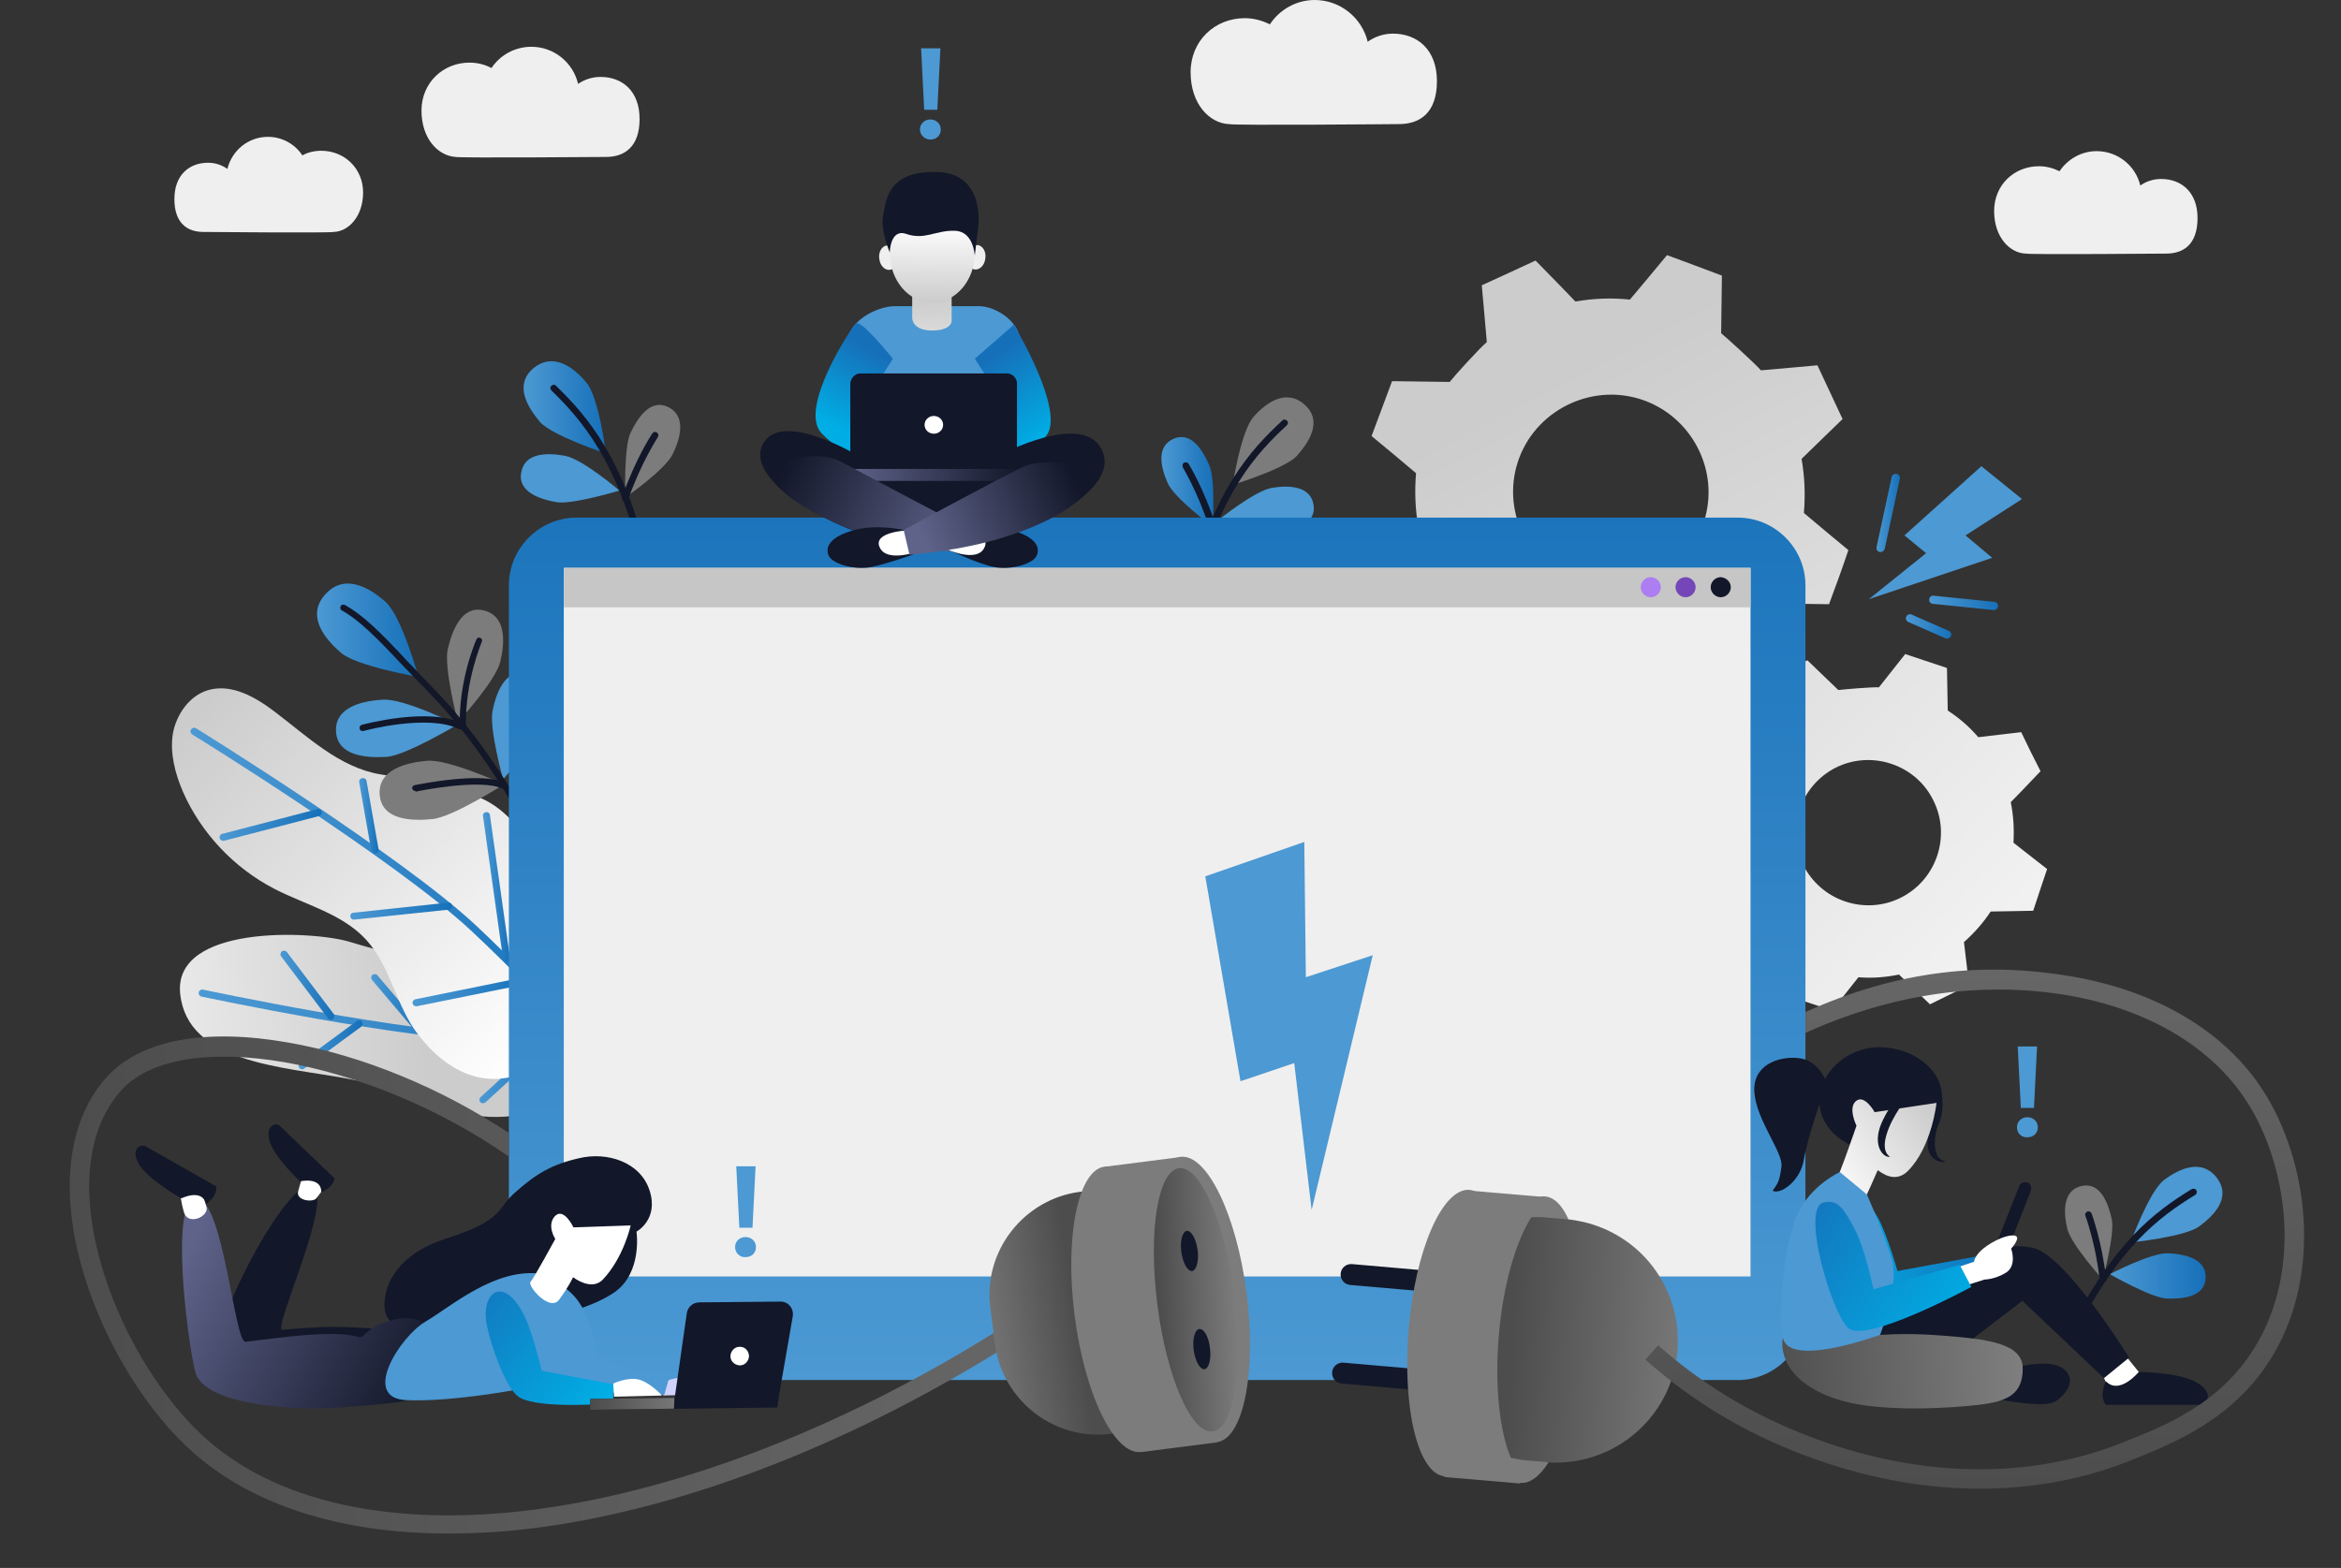 <?xml version="1.0" encoding="utf-8"?>
<!-- Generator: Adobe Illustrator 25.0.1, SVG Export Plug-In . SVG Version: 6.00 Build 0)  -->
<svg version="1.1" id="Layer_1" xmlns="http://www.w3.org/2000/svg" xmlns:xlink="http://www.w3.org/1999/xlink" x="0px" y="0px"
	 viewBox="0 0 605.4 405.6" style="enable-background:new 0 0 605.4 405.6;" xml:space="preserve">
<rect x="0" y="0" width="605.4" height="405.6" fill="#333333" stroke="none"/>
<style type="text/css">
	.st0{fill:url(#SVGID_1_);}
	.st1{fill:url(#SVGID_2_);}
	.st2{fill:url(#SVGID_3_);}
	.st3{fill:url(#SVGID_4_);}
	.st4{fill:url(#SVGID_5_);}
	.st5{fill:url(#SVGID_6_);}
	.st6{fill:url(#SVGID_7_);}
	.st7{fill:url(#SVGID_8_);}
	.st8{fill:url(#SVGID_9_);}
	.st9{fill:url(#SVGID_10_);}
	.st10{fill:url(#SVGID_11_);}
	.st11{fill:url(#SVGID_12_);}
	.st12{fill:url(#SVGID_13_);}
	.st13{fill:url(#SVGID_14_);}
	.st14{fill:url(#SVGID_15_);}
	.st15{fill:#4C99D3;}
	.st16{fill:#7C7C7C;}
	.st17{fill:#121729;}
	.st18{fill:url(#SVGID_16_);}
	.st19{fill:url(#SVGID_17_);}
	.st20{fill:url(#SVGID_18_);}
	.st21{fill:url(#SVGID_19_);}
	.st22{fill:url(#SVGID_20_);}
	.st23{fill:url(#SVGID_21_);}
	.st24{fill:url(#SVGID_22_);}
	.st25{fill:url(#SVGID_23_);}
	.st26{fill:url(#SVGID_24_);}
	.st27{fill:#EFEFEF;}
	.st28{fill:#AC7EF2;}
	.st29{fill:#C6C6C6;}
	.st30{fill:#7446B8;}
	.st31{fill:url(#SVGID_25_);}
	.st32{fill:url(#SVGID_26_);}
	.st33{fill:#FFFFFF;}
	.st34{fill:url(#SVGID_27_);}
	.st35{fill:url(#SVGID_28_);}
	.st36{fill:#D0D1FC;}
	.st37{fill:url(#SVGID_29_);}
	.st38{fill:url(#SVGID_30_);}
	.st39{fill:url(#SVGID_31_);}
	.st40{fill:url(#SVGID_32_);}
	.st41{fill:url(#SVGID_33_);}
	.st42{fill:url(#SVGID_34_);}
	.st43{fill:url(#SVGID_35_);}
	.st44{fill:url(#SVGID_36_);}
	.st45{fill:url(#SVGID_37_);}
	.st46{fill:url(#SVGID_38_);}
	.st47{fill:url(#SVGID_39_);}
	.st48{fill:url(#SVGID_40_);}
	.st49{fill:url(#SVGID_41_);}
	.st50{fill:url(#SVGID_42_);}
	.st51{fill:url(#SVGID_43_);}
</style>
<g id="Layer_10">
</g>
<g id="Layer_4">
</g>
<g id="Layer_5">
</g>
<g id="Layer_9">
</g>
<g id="Layer_8">
	<g>
		<g>
			
				<linearGradient id="SVGID_1_" gradientUnits="userSpaceOnUse" x1="95.766" y1="81.336" x2="-17.813" y2="82.495" gradientTransform="matrix(0.997 -7.330000e-02 -7.330000e-02 -0.997 20.384 352.929)">
				<stop  offset="0" style="stop-color:#CCCCCC"/>
				<stop  offset="1" style="stop-color:#FFFFFF"/>
			</linearGradient>
			<path class="st0" d="M124.9,288.8c-10.5-0.9-18.5-6.8-35.2-9.8c-16.7-3.1-41.2-4-43.1-21.9c-1.9-17.9,33.8-16.4,43.7-13.5
				c7.7,2.3,16.4,4.9,24.4,4.3c8.3-0.5,14.1-4.5,22.3-5.7c10.7-1.7,22.3,1.2,25.2,16c2.9,14.8-9.3,22.9-12.7,24.9
				C144.5,286,135.3,289.7,124.9,288.8z"/>
			<g>
				
					<linearGradient id="SVGID_2_" gradientUnits="userSpaceOnUse" x1="51.381" y1="143.199" x2="177.415" y2="143.199" gradientTransform="matrix(1 0 0 -1 0 405.89)">
					<stop  offset="0" style="stop-color:#4C99D3"/>
					<stop  offset="1" style="stop-color:#1670B9"/>
				</linearGradient>
				<path class="st1" d="M132.4,269.4c-1,0-2,0-3,0c-23.6-0.2-76.8-11.5-77.3-11.6s-0.8-0.6-0.7-1.1s0.6-0.8,1.1-0.7
					c0.5,0.1,53.6,11.4,77,11.6c23.5,0.2,46.6-2.3,46.9-2.3c0.5-0.1,1,0.3,1,0.8c0.1,0.5-0.3,1-0.8,1
					C176.3,267,154.9,269.4,132.4,269.4z"/>
			</g>
			<g>
				
					<linearGradient id="SVGID_3_" gradientUnits="userSpaceOnUse" x1="72.475" y1="151.027" x2="86.389" y2="151.027" gradientTransform="matrix(1 0 0 -1 0 405.89)">
					<stop  offset="0" style="stop-color:#4C99D3"/>
					<stop  offset="1" style="stop-color:#1670B9"/>
				</linearGradient>
				<path class="st2" d="M85.5,263.8c-0.3,0-0.6-0.1-0.7-0.4l-12.1-16c-0.3-0.4-0.2-1,0.2-1.3c0.4-0.3,1-0.2,1.3,0.2l12.1,16
					c0.3,0.4,0.2,1-0.2,1.3C85.9,263.8,85.7,263.8,85.5,263.8z"/>
			</g>
			<g>
				
					<linearGradient id="SVGID_4_" gradientUnits="userSpaceOnUse" x1="95.986" y1="146.047" x2="109.614" y2="146.047" gradientTransform="matrix(1 0 0 -1 0 405.89)">
					<stop  offset="0" style="stop-color:#4C99D3"/>
					<stop  offset="1" style="stop-color:#1670B9"/>
				</linearGradient>
				<path class="st3" d="M108.7,267.7c-0.3,0-0.5-0.1-0.7-0.3l-11.8-13.9c-0.3-0.4-0.3-1,0.1-1.3s1-0.3,1.3,0.1l11.8,13.9
					c0.3,0.4,0.3,1-0.1,1.3C109.1,267.7,108.9,267.7,108.7,267.7z"/>
			</g>
			<g>
				
					<linearGradient id="SVGID_5_" gradientUnits="userSpaceOnUse" x1="123.943" y1="129.697" x2="143.871" y2="129.697" gradientTransform="matrix(1 0 0 -1 0 405.89)">
					<stop  offset="0" style="stop-color:#4C99D3"/>
					<stop  offset="1" style="stop-color:#1670B9"/>
				</linearGradient>
				<path class="st4" d="M124.9,285.4c-0.3,0-0.5-0.1-0.7-0.3c-0.3-0.4-0.3-1,0.1-1.3l18.1-16.6c0.4-0.3,1-0.3,1.3,0.1
					s0.3,1-0.1,1.3l-18.1,16.6C125.3,285.3,125.1,285.4,124.9,285.4z"/>
			</g>
			<g>
				
					<linearGradient id="SVGID_6_" gradientUnits="userSpaceOnUse" x1="77.178" y1="135.627" x2="93.778" y2="135.627" gradientTransform="matrix(1 0 0 -1 0 405.89)">
					<stop  offset="0" style="stop-color:#4C99D3"/>
					<stop  offset="1" style="stop-color:#1670B9"/>
				</linearGradient>
				<path class="st5" d="M78.1,276.6c-0.3,0-0.6-0.1-0.7-0.4c-0.3-0.4-0.2-1,0.2-1.3l14.7-10.8c0.4-0.3,1-0.2,1.3,0.2
					c0.3,0.4,0.2,1-0.2,1.3l-14.7,10.8C78.5,276.6,78.3,276.6,78.1,276.6z"/>
			</g>
			<g>
				
					<linearGradient id="SVGID_7_" gradientUnits="userSpaceOnUse" x1="127.47" y1="148.577" x2="144.019" y2="148.577" gradientTransform="matrix(1 0 0 -1 0 405.89)">
					<stop  offset="0" style="stop-color:#4C99D3"/>
					<stop  offset="1" style="stop-color:#1670B9"/>
				</linearGradient>
				<path class="st6" d="M143.1,268.8c-0.3,0-0.6-0.1-0.8-0.4l-14.7-21.1c-0.3-0.4-0.2-1,0.2-1.3s1-0.2,1.3,0.2l14.7,21.1
					c0.3,0.4,0.2,1-0.2,1.3C143.5,268.7,143.3,268.8,143.1,268.8z"/>
			</g>
		</g>
		<g>
			
				<linearGradient id="SVGID_8_" gradientUnits="userSpaceOnUse" x1="62.45" y1="309.8" x2="161.655" y2="233.078" gradientTransform="matrix(0.994 0.106 0.106 -0.994 -39.156 479.959)">
				<stop  offset="0" style="stop-color:#CCCCCC"/>
				<stop  offset="1" style="stop-color:#FFFFFF"/>
			</linearGradient>
			<path class="st7" d="M138.8,222.9c-2.9-7.6-8.5-14.5-16.1-17.1c-10-3.4-14-3.7-24.4-5.5c-10.6-1.8-18.8-9.8-27.4-16.3
				c-4.9-3.7-11-7.2-17-5.5c-4.9,1.4-8.3,6.3-9.2,11.3c-0.8,5.1,0.6,10.3,2.6,15c4.7,10.7,13.2,19.7,23.6,25.1
				c8.1,4.2,17.5,6.4,23.7,13.1c6.4,6.9,7.8,17.2,13.5,24.6c7.5,9.8,19.3,16.5,33.2,6.7c13.9-9.9,10.3-26.1,9.1-30.4
				C148.8,237.6,141.2,229.1,138.8,222.9z"/>
			<g>
				
					<linearGradient id="SVGID_9_" gradientUnits="userSpaceOnUse" x1="49.388" y1="171.812" x2="160.347" y2="171.812" gradientTransform="matrix(1 0 0 -1 0 405.89)">
					<stop  offset="0" style="stop-color:#4C99D3"/>
					<stop  offset="1" style="stop-color:#1670B9"/>
				</linearGradient>
				<path class="st8" d="M159.4,279.9c-0.3,0-0.5-0.1-0.7-0.3c-0.2-0.2-17.2-20.5-36.7-38.7c-19.4-18.2-71.7-50.6-72.3-50.9
					c-0.4-0.3-0.6-0.8-0.3-1.3c0.3-0.4,0.8-0.6,1.3-0.3s53,32.8,72.5,51.1s36.6,38.6,36.8,38.8c0.3,0.4,0.3,1-0.1,1.3
					C159.9,279.8,159.7,279.9,159.4,279.9z"/>
			</g>
			<g>
				
					<linearGradient id="SVGID_10_" gradientUnits="userSpaceOnUse" x1="56.781" y1="192.499" x2="83.219" y2="192.499" gradientTransform="matrix(1 0 0 -1 0 405.89)">
					<stop  offset="0" style="stop-color:#4C99D3"/>
					<stop  offset="1" style="stop-color:#1670B9"/>
				</linearGradient>
				<path class="st9" d="M57.7,217.5c-0.4,0-0.8-0.3-0.9-0.7c-0.1-0.5,0.2-1,0.7-1.1l24.6-6.4c0.5-0.1,1,0.2,1.1,0.7s-0.2,1-0.7,1.1
					l-24.6,6.4C57.8,217.5,57.8,217.5,57.7,217.5z"/>
			</g>
			<g>
				
					<linearGradient id="SVGID_11_" gradientUnits="userSpaceOnUse" x1="90.585" y1="170.198" x2="116.989" y2="170.198" gradientTransform="matrix(1 0 0 -1 0 405.89)">
					<stop  offset="0" style="stop-color:#4C99D3"/>
					<stop  offset="1" style="stop-color:#1670B9"/>
				</linearGradient>
				<path class="st10" d="M91.5,237.9c-0.5,0-0.9-0.4-0.9-0.8c-0.1-0.5,0.3-1,0.8-1l24.5-2.6c0.5-0.1,1,0.3,1,0.8
					c0.1,0.5-0.3,1-0.8,1L91.5,237.9C91.6,237.9,91.6,237.9,91.5,237.9z"/>
			</g>
			<g>
				
					<linearGradient id="SVGID_12_" gradientUnits="userSpaceOnUse" x1="124.913" y1="176.398" x2="131.929" y2="176.398" gradientTransform="matrix(1 0 0 -1 0 405.89)">
					<stop  offset="0" style="stop-color:#4C99D3"/>
					<stop  offset="1" style="stop-color:#1670B9"/>
				</linearGradient>
				<path class="st11" d="M131,248.9c-0.5,0-0.9-0.3-0.9-0.8l-5.2-37c-0.1-0.5,0.3-1,0.8-1c0.5-0.1,1,0.3,1,0.8l5.2,37
					c0.1,0.5-0.3,1-0.8,1H131z"/>
			</g>
			<g>
				
					<linearGradient id="SVGID_13_" gradientUnits="userSpaceOnUse" x1="92.846" y1="194.849" x2="97.795" y2="194.849" gradientTransform="matrix(1 0 0 -1 0 405.89)">
					<stop  offset="0" style="stop-color:#4C99D3"/>
					<stop  offset="1" style="stop-color:#1670B9"/>
				</linearGradient>
				<path class="st12" d="M96.9,220.8c-0.4,0-0.8-0.3-0.9-0.8l-3.1-17.6c-0.1-0.5,0.2-1,0.8-1.1c0.5-0.1,1,0.2,1.1,0.8l3.1,17.6
					c0.1,0.5-0.2,1-0.8,1.1C97,220.8,96.9,220.8,96.9,220.8z"/>
			</g>
			<g>
				
					<linearGradient id="SVGID_14_" gradientUnits="userSpaceOnUse" x1="106.681" y1="149.399" x2="137.171" y2="149.399" gradientTransform="matrix(1 0 0 -1 0 405.89)">
					<stop  offset="0" style="stop-color:#4C99D3"/>
					<stop  offset="1" style="stop-color:#1670B9"/>
				</linearGradient>
				<path class="st13" d="M107.6,260.3c-0.4,0-0.8-0.3-0.9-0.7c-0.1-0.5,0.2-1,0.7-1.1l28.6-5.8c0.5-0.1,1,0.2,1.1,0.7
					s-0.2,1-0.7,1.1l-28.6,5.8C107.7,260.3,107.7,260.3,107.6,260.3z"/>
			</g>
		</g>
		<g>
			
				<linearGradient id="SVGID_15_" gradientUnits="userSpaceOnUse" x1="135.469" y1="300.518" x2="156.702" y2="300.518" gradientTransform="matrix(1 0 0 -1 0 405.89)">
				<stop  offset="0" style="stop-color:#4C99D3"/>
				<stop  offset="1" style="stop-color:#1670B9"/>
			</linearGradient>
			<path class="st14" d="M156.7,117.3c0,0-1.8-14.6-5.1-18.4c-3.3-3.9-8.5-7.9-13.7-3.6c-5.1,4.4-1.3,10.2,1.7,13.8
				C142.7,112.7,156.7,117.3,156.7,117.3z"/>
			<path class="st15" d="M160.2,126.9c0,0-9.6-8.2-14.1-9s-10.4-0.9-11.3,4.3c-1,5.1,5,7,9.1,7.7S160.2,126.9,160.2,126.9z"/>
			<path class="st16" d="M161.7,128.7c0,0,10.4-7.2,12.3-11.3c2-4.1,3.5-9.8-1.2-12.1c-4.7-2.3-8,3-9.8,6.8
				C161.3,115.9,161.7,128.7,161.7,128.7z"/>
			<g>
				<path class="st17" d="M166.6,145.9c-0.3,0-0.6-0.3-0.7-0.7c-6.1-25.7-15.2-36.3-23.3-44.2c-0.3-0.3-0.4-0.9,0-1.2
					c0.3-0.3,0.9-0.4,1.2,0c8.3,8.1,17.6,18.9,23.8,45.1c0.1,0.5-0.2,0.9-0.7,1.1C166.8,145.9,166.7,145.9,166.6,145.9z"/>
			</g>
			<g>
				<path class="st17" d="M161.6,129.6c-0.1,0-0.1,0-0.2,0c-0.5-0.2-0.7-0.7-0.5-1.1c3.5-9.9,7.6-16.1,7.8-16.4
					c0.3-0.4,0.8-0.5,1.2-0.2s0.5,0.8,0.2,1.2c0,0.1-4.2,6.3-7.6,16C162.4,129.4,162,129.6,161.6,129.6z"/>
			</g>
		</g>
		<g>
			<path class="st16" d="M318.8,125.4c0,0,2.1-13.9,5.4-17.6c3.2-3.6,8.4-7.4,13.2-3.1c4.8,4.3,1,9.8-2,13.2
				C332.3,121.3,318.8,125.4,318.8,125.4z"/>
			<path class="st15" d="M315.1,134.5c0,0,9.5-7.6,13.8-8.3c4.3-0.7,10-0.6,10.8,4.4c0.8,5-5,6.5-9,7.2
				C326.7,138.4,315.1,134.5,315.1,134.5z"/>
			
				<linearGradient id="SVGID_16_" gradientUnits="userSpaceOnUse" x1="300.417" y1="281.265" x2="313.814" y2="281.265" gradientTransform="matrix(1 0 0 -1 0 405.89)">
				<stop  offset="0" style="stop-color:#4C99D3"/>
				<stop  offset="1" style="stop-color:#1670B9"/>
			</linearGradient>
			<path class="st18" d="M313.6,136.2c0,0-9.8-7.2-11.6-11.2c-1.8-4-3.1-9.5,1.5-11.5s7.6,3.1,9.2,6.8
				C314.4,123.9,313.6,136.2,313.6,136.2z"/>
			<g>
				<path class="st17" d="M308.5,152.5c0.3,0,0.6-0.3,0.7-0.6c6.5-24.5,15.6-34.5,23.6-41.9c0.3-0.3,0.4-0.9,0-1.2
					c-0.3-0.3-0.9-0.4-1.2,0c-8.2,7.6-17.4,17.7-24.1,42.7c-0.1,0.5,0.1,0.9,0.6,1C308.3,152.5,308.4,152.6,308.5,152.5z"/>
			</g>
			<g>
				<path class="st17" d="M313.7,137c0.1,0,0.1,0,0.2,0c0.4-0.1,0.7-0.6,0.5-1.1c-3.1-9.6-6.9-15.7-7-15.9c-0.2-0.4-0.8-0.5-1.2-0.3
					c-0.4,0.2-0.5,0.8-0.3,1.2c0,0.1,3.8,6.2,6.8,15.5C312.9,136.8,313.3,137.1,313.7,137z"/>
			</g>
		</g>
		<g>
			<path class="st15" d="M551,321.4c0,0,4.8-13.3,8.7-16.2c3.9-2.9,9.7-5.6,13.6-0.5c3.9,5.2-0.9,9.8-4.5,12.5
				C565.1,320,551,321.4,551,321.4z"/>
			
				<linearGradient id="SVGID_17_" gradientUnits="userSpaceOnUse" x1="545.634" y1="75.825" x2="570.481" y2="75.825" gradientTransform="matrix(1 0 0 -1 0 405.89)">
				<stop  offset="0" style="stop-color:#4C99D3"/>
				<stop  offset="1" style="stop-color:#1670B9"/>
			</linearGradient>
			<path class="st19" d="M545.6,329.6c0,0,10.8-5.6,15.1-5.4s9.9,1.4,9.7,6.4s-6.2,5.5-10.2,5.3
				C556.3,335.7,545.6,329.6,545.6,329.6z"/>
			<path class="st16" d="M543.8,331c0,0-8.2-9-9.2-13.2s-1.2-9.9,3.7-11s6.9,4.5,7.8,8.5C547,319.1,543.8,331,543.8,331z"/>
			<g>
				<path class="st17" d="M535.6,346.1c0.3,0,0.7-0.1,0.8-0.5c11.2-22.8,22-30.8,31.3-36.5c0.4-0.2,0.5-0.8,0.3-1.2
					c-0.2-0.4-0.8-0.5-1.2-0.3c-9.5,5.8-20.5,14-31.9,37.2c-0.2,0.4,0,0.9,0.4,1.1C535.4,346,535.5,346.1,535.6,346.1z"/>
			</g>
			<g>
				<path class="st17" d="M543.8,331.8c0.1,0,0.1,0,0.2,0c0.5-0.1,0.8-0.5,0.7-0.9c-1.2-10-3.7-16.7-3.8-17
					c-0.2-0.4-0.7-0.7-1.1-0.5c-0.4,0.2-0.7,0.7-0.5,1.1c0,0.1,2.6,6.8,3.7,16.6C543,331.5,543.4,331.8,543.8,331.8z"/>
			</g>
		</g>
		<g>
			
				<linearGradient id="SVGID_18_" gradientUnits="userSpaceOnUse" x1="81.987" y1="242.861" x2="108.2" y2="242.861" gradientTransform="matrix(1 0 0 -1 0 405.89)">
				<stop  offset="0" style="stop-color:#4C99D3"/>
				<stop  offset="1" style="stop-color:#1670B9"/>
			</linearGradient>
			<path class="st20" d="M108.2,175.1c0,0-4.3-15.8-8.6-19.5c-4.2-3.7-10.7-7.4-15.6-1.7c-4.9,5.6,0.2,11.5,4.1,14.9
				C92,172.3,108.2,175.1,108.2,175.1z"/>
			<path class="st15" d="M118.2,187.5c0,0-13.7-6.9-19.2-6.5c-5.5,0.3-12.5,2-12.1,8.3s7.9,6.8,13,6.5
				C104.9,195.5,118.2,187.5,118.2,187.5z"/>
			<path class="st16" d="M118.4,186.8c0,0,9.8-10.6,11-15.7c1.2-5.1,1.5-11.8-4.3-13.2s-8.2,5.4-9.3,10
				C114.7,172.6,118.4,186.8,118.4,186.8z"/>
			<path class="st16" d="M130.3,202.9c0,0-14.3-6.6-19.9-6.1s-12.8,2.4-12.2,8.9c0.6,6.5,8.3,6.7,13.5,6.2
				C116.9,211.5,130.3,202.9,130.3,202.9z"/>
			<path class="st15" d="M130.1,201.6c0,0,9.2-10.2,10.2-15s1.3-11.2-4.3-12.4c-5.5-1.2-7.7,5.2-8.6,9.6
				C126.4,188.3,130.1,201.6,130.1,201.6z"/>
			<g>
				<path class="st17" d="M137.1,215.4c-0.3,0-0.5-0.2-0.6-0.4c-12.2-22.3-21.8-32-28.8-39.2c-1.2-1.3-2.4-2.4-3.5-3.6
					c-7.1-7.6-11.5-11.9-15.8-14.3c-0.4-0.2-0.5-0.7-0.3-1.1c0.2-0.4,0.7-0.5,1.1-0.3c4.5,2.5,9,6.8,16.2,14.6
					c1.1,1.1,2.2,2.3,3.4,3.6c7.1,7.2,16.8,17.1,29.1,39.5c0.2,0.4,0.1,0.9-0.3,1.1C137.3,215.4,137.2,215.4,137.1,215.4z"/>
			</g>
			<g>
				<path class="st17" d="M119.6,188.8c-0.4,0-0.7-0.4-0.7-0.8c-0.3-12.1,4.1-22.1,4.3-22.6c0.2-0.4,0.6-0.6,1-0.4
					c0.4,0.2,0.6,0.6,0.4,1c0,0.1-4.4,10.2-4.1,21.9C120.5,188.4,120.1,188.8,119.6,188.8C119.7,188.8,119.6,188.8,119.6,188.8z"/>
			</g>
			<g>
				<path class="st17" d="M93.7,189.1c-0.3,0-0.6-0.2-0.7-0.6c-0.1-0.4,0.1-0.9,0.6-1c0.7-0.2,17.3-4.6,25.8-0.4
					c0.4,0.2,0.6,0.7,0.4,1.1c-0.2,0.4-0.7,0.6-1.1,0.4c-8-4-24.5,0.4-24.7,0.5C93.9,189.1,93.8,189.1,93.7,189.1z"/>
			</g>
			<g>
				<path class="st17" d="M107.3,204.6c-0.3,0-0.6-0.3-0.7-0.6c-0.1-0.4,0.2-0.8,0.6-0.9c0.7-0.1,17.3-3.6,23.4-0.6
					c0.4,0.2,0.6,0.7,0.4,1.1c-0.2,0.4-0.7,0.6-1.1,0.4c-5.6-2.7-22.2,0.7-22.4,0.8C107.5,204.6,107.4,204.6,107.3,204.6z"/>
			</g>
		</g>
		<g>
			<polygon class="st15" points="512.4,120.6 522.9,129.1 508.3,138.5 515.2,144.3 483.3,155 498.1,143.1 492.5,138.5 			"/>
			<g>
				
					<linearGradient id="SVGID_19_" gradientUnits="userSpaceOnUse" x1="492.853" y1="243.85" x2="504.553" y2="243.85" gradientTransform="matrix(1 0 0 -1 0 405.89)">
					<stop  offset="0" style="stop-color:#4C99D3"/>
					<stop  offset="1" style="stop-color:#1670B9"/>
				</linearGradient>
				<path class="st21" d="M503.6,165.2c-0.2,0-0.3,0-0.5-0.1l-9.6-4.2c-0.5-0.2-0.8-0.9-0.5-1.4c0.2-0.5,0.9-0.8,1.4-0.5l9.6,4.2
					c0.5,0.2,0.8,0.9,0.5,1.4C504.3,164.9,503.9,165.2,503.6,165.2z"/>
			</g>
			<g>
				
					<linearGradient id="SVGID_20_" gradientUnits="userSpaceOnUse" x1="498.903" y1="249.947" x2="516.734" y2="249.947" gradientTransform="matrix(1 0 0 -1 0 405.89)">
					<stop  offset="0" style="stop-color:#4C99D3"/>
					<stop  offset="1" style="stop-color:#1670B9"/>
				</linearGradient>
				<path class="st22" d="M515.7,157.8c-0.1,0-0.1,0-0.2,0l-15.7-1.6c-0.6-0.1-1-0.6-0.9-1.2c0.1-0.6,0.6-1,1.2-0.9l15.7,1.6
					c0.6,0.1,1,0.6,0.9,1.2C516.7,157.4,516.2,157.8,515.7,157.8z"/>
			</g>
			<g>
				
					<linearGradient id="SVGID_21_" gradientUnits="userSpaceOnUse" x1="485.244" y1="273.199" x2="491.291" y2="273.199" gradientTransform="matrix(1 0 0 -1 0 405.89)">
					<stop  offset="0" style="stop-color:#4C99D3"/>
					<stop  offset="1" style="stop-color:#1670B9"/>
				</linearGradient>
				<path class="st23" d="M486.4,142.8c-0.1,0-0.2,0-0.3,0c-0.6-0.1-0.9-0.7-0.8-1.3l3.9-18.1c0.1-0.6,0.7-0.9,1.3-0.8
					c0.6,0.1,0.9,0.7,0.8,1.3l-3.9,18.1C487.2,142.5,486.8,142.8,486.4,142.8z"/>
			</g>
		</g>
		<g>
			
				<linearGradient id="SVGID_22_" gradientUnits="userSpaceOnUse" x1="500.05" y1="-48.421" x2="347.546" y2="165.083" gradientTransform="matrix(0.982 -0.188 -0.188 -0.982 65.13 339.957)">
				<stop  offset="0" style="stop-color:#FFFFFF"/>
				<stop  offset="0.999" style="stop-color:#CCCCCC"/>
			</linearGradient>
			<path class="st24" d="M527.7,199.5c-2.6,2.7-5.1,5.4-7.7,8c0.7,3.5,0.9,6.9,0.7,10.5c2.9,2.3,5.9,4.6,8.7,6.8
				c-1.2,3.6-2.4,7.1-3.6,10.8c-3.5,0.1-7.2,0.1-11,0.2c-1.9,2.9-4.2,5.5-6.9,7.9c0.4,3.7,0.9,7.3,1.3,11.1c-3.3,1.7-6.7,3.3-10.1,5
				c-2.6-2.5-5.3-5.1-8-7.7c-3.4,0.7-6.9,1-10.5,0.7c-2.3,2.9-4.6,5.8-6.8,8.6c-3.6-1.2-7.2-2.4-10.8-3.6c-0.1-3.5-0.1-7.2-0.2-11
				c-2.9-1.9-5.5-4.1-7.9-6.9c-3.7,0.4-7.4,0.9-11.1,1.3c-1.7-3.4-3.3-6.7-5-10.1c2.6-2.7,5.1-5.4,7.7-8c-0.3-1.8-0.8-8.7-0.7-10.5
				c-2.9-2.3-5.8-4.6-8.7-6.8c1.2-3.6,2.4-7.1,3.6-10.8c3.5-0.1,7.2-0.1,11-0.2c1.9-2.9,4.2-5.5,6.9-7.9c-0.4-3.7-0.9-7.3-1.3-11.1
				c3.3-1.7,6.7-3.3,10.1-5c2.6,2.5,5.3,5.1,8,7.7c1.7-0.2,8.7-0.8,10.5-0.7c2.3-2.9,4.6-5.8,6.8-8.6c3.6,1.2,7.2,2.4,10.8,3.6
				c0.1,3.6,0.1,7.3,0.2,11c2.9,1.9,5.5,4.1,7.9,6.9c3.7-0.4,7.4-0.9,11.1-1.3C524.3,192.8,526,196.2,527.7,199.5z M500,207.1
				c-4.5-9.3-15.9-13.1-25.1-8.6c-9.3,4.6-13.2,16-8.6,25.2c4.6,9.3,15.9,13.1,25.1,8.6C500.8,227.7,504.6,216.3,500,207.1z"/>
		</g>
		<g>
			
				<linearGradient id="SVGID_23_" gradientUnits="userSpaceOnUse" x1="563.086" y1="201.28" x2="410.588" y2="414.777" gradientTransform="matrix(0.991 0.134 0.134 -0.991 -61.962 453.611)">
				<stop  offset="0" style="stop-color:#FFFFFF"/>
				<stop  offset="0.997" style="stop-color:#CCCCCC"/>
			</linearGradient>
			<path class="st25" d="M473,156.3c-5-0.1-10-0.1-15-0.2c-2.7,3.9-5.9,7.3-9.6,10.3c0.4,5,0.9,10,1.3,14.8
				c-4.6,2.1-9.2,4.2-13.9,6.4c-3.3-3.4-6.8-7-10.4-10.6c-4.6,0.8-9.2,1-14.1,0.6c-3.2,3.8-6.4,7.6-9.6,11.5
				c-4.7-1.7-9.4-3.5-14.2-5.3c0.1-4.9,0.1-9.9,0.2-14.9c-3.8-2.7-7.3-5.9-10.3-9.6c-5,0.4-9.9,0.9-14.7,1.3
				c-2.1-4.7-4.3-9.2-6.4-13.9c3.4-3.3,6.9-6.8,10.5-10.3c-0.8-4.6-1-9.2-0.6-14c-3.8-3.2-7.6-6.4-11.5-9.6
				c1.8-4.8,3.5-9.4,5.3-14.2c5,0.1,10,0.1,14.9,0.2c1.5-1.9,7.8-8.8,9.6-10.3c-0.4-5-0.9-9.9-1.3-14.7c4.6-2.1,9.2-4.2,13.9-6.4
				c3.3,3.4,6.8,6.9,10.3,10.6c4.6-0.8,9.3-1,14.1-0.5c3.2-3.8,6.4-7.6,9.6-11.5c4.7,1.7,9.4,3.5,14.2,5.3
				c-0.1,4.9-0.1,9.9-0.2,14.9c1.8,1.5,8.7,7.8,10.3,9.6c4.9-0.4,9.9-0.9,14.6-1.3c2.2,4.7,4.3,9.2,6.5,13.9
				c-3.4,3.3-7,6.8-10.6,10.3c0.8,4.6,1,9.2,0.6,14c3.8,3.2,7.6,6.4,11.5,9.6C476.5,146.8,474.8,151.5,473,156.3z M440.2,136.2
				c5-13-1.8-27.6-14.7-32.5c-13-4.9-27.7,1.8-32.6,14.7c-4.9,13,1.8,27.6,14.7,32.5C420.7,155.9,435.5,149.1,440.2,136.2z"/>
		</g>
		<g>
			<g>
				
					<linearGradient id="SVGID_24_" gradientUnits="userSpaceOnUse" x1="299.25" y1="48.458" x2="299.25" y2="300.653" gradientTransform="matrix(1 0 0 -1 0 405.89)">
					<stop  offset="0" style="stop-color:#4C99D3"/>
					<stop  offset="1" style="stop-color:#1670B9"/>
				</linearGradient>
				<path class="st26" d="M449.4,357H149.1c-9.6,0-17.5-7.9-17.5-17.5V151.4c0-9.6,7.9-17.5,17.5-17.5h300.3
					c9.6,0,17.5,7.9,17.5,17.5v188.1C466.9,349.1,459,357,449.4,357z"/>
				<rect x="145.8" y="146.9" class="st27" width="306.9" height="183.3"/>
				<path class="st28" d="M304.1,348.3h-9.7c-2,0-3.7-1.7-3.7-3.7l0,0c0-2,1.7-3.7,3.7-3.7h9.7c2,0,3.7,1.7,3.7,3.7l0,0
					C307.8,346.6,306.1,348.3,304.1,348.3z"/>
			</g>
			<rect x="145.8" y="146.9" class="st29" width="306.9" height="10.2"/>
			<g>
				<path class="st17" d="M447.6,151.9c0,1.4-1.2,2.6-2.6,2.6s-2.6-1.2-2.6-2.6c0-1.4,1.2-2.6,2.6-2.6
					C446.4,149.4,447.6,150.5,447.6,151.9z"/>
				<path class="st30" d="M438.5,151.9c0,1.4-1.2,2.6-2.6,2.6s-2.6-1.2-2.6-2.6c0-1.4,1.2-2.6,2.6-2.6S438.5,150.5,438.5,151.9z"/>
				<path class="st28" d="M429.5,151.9c0,1.4-1.2,2.6-2.6,2.6s-2.6-1.2-2.6-2.6c0-1.4,1.2-2.6,2.6-2.6S429.5,150.5,429.5,151.9z"/>
			</g>
		</g>
		<g>
			
				<linearGradient id="SVGID_25_" gradientUnits="userSpaceOnUse" x1="474.99" y1="81.912" x2="515.842" y2="81.912" gradientTransform="matrix(1 0 0 -1 0 405.89)">
				<stop  offset="0" style="stop-color:#00AEE5"/>
				<stop  offset="1" style="stop-color:#1670B9"/>
			</linearGradient>
			<path class="st31" d="M476.7,309.4c-5.7,1.6,4.3,24.2,8.8,28.5s30.4-7.5,30.4-7.5l-3-5.7l-22.2,4.1c0,0-2.5-9-5-13.7
				C483.1,310.4,480.6,308.3,476.7,309.4z"/>
			<path class="st17" d="M502.1,282.2c0.8,5.8-0.4,8.9-2.6,11.5c-2.9,3.3-8.5,4.1-13.4,4.1c-8.6,0-15.6-5.8-15.6-13
				s7-13.9,15.6-13.9C494.7,271,501.3,276.4,502.1,282.2z"/>
			<path class="st17" d="M501.4,290.5c0,0-1.5,3.6-0.9,6.8c0.5,3.2,2.7,3.1,2.7,3.1c-1.1,0.7-4.7-0.4-4.7-4.4s1.9-7.3,1.9-7.3
				L501.4,290.5z"/>
			
				<linearGradient id="SVGID_26_" gradientUnits="userSpaceOnUse" x1="498.59" y1="119.751" x2="470.579" y2="100.433" gradientTransform="matrix(1 0 0 -1 0 405.89)">
				<stop  offset="0" style="stop-color:#CCCCCC"/>
				<stop  offset="1" style="stop-color:#FFFFFF"/>
			</linearGradient>
			<path class="st32" d="M474.2,306.6c1-1,5.9-15.4,5.9-15.4s-2.3-4.6-0.1-6.4s4.8,2.9,4.8,2.9l16-2.4c0,0-1.2,11.4-7.4,17.6
				c-2.5,2.5-5.3,1.7-7.8-0.2c-1.1,2.5-2.8,6.4-4.1,9C479.4,315.9,473.2,307.6,474.2,306.6z"/>
			<path class="st17" d="M520.3,354c0,0,9.4-2.8,13.2,0s0.9,6.6-1.9,8.5c-2.8,1.9-14.6-0.5-14.6-0.5L520.3,354z"/>
			<polygon class="st33" points="549.3,350.2 553.5,355.4 549.3,360.7 544.8,358 542.7,353.3 			"/>
			<path class="st17" d="M550.6,351.2l-6.5,5.3l-21.1-20l-23,17.6c0,0-14.5-0.9-20.1-3.8c-5.7-2.8,13.7-13.4,23.2-19
				c9.5-5.6,14.1-10.4,22.6-8.5C534.2,324.6,550.6,351.2,550.6,351.2z"/>
			
				<linearGradient id="SVGID_27_" gradientUnits="userSpaceOnUse" x1="193.207" y1="49.997" x2="261.439" y2="54.546" gradientTransform="matrix(1 0 0 -1 263.053 405.89)">
				<stop  offset="0" style="stop-color:#4D4D4D"/>
				<stop  offset="0.999" style="stop-color:#808080"/>
			</linearGradient>
			<path class="st34" d="M480.7,345.5c5.7,0,10.4-0.9,21.7,0c11.3,0.9,20.7,1.9,20.7,8.5s-3.8,8.5-11.3,9.4s-24.5,1.9-34.9-0.9
				s-16-8.5-16-15.1C460.9,340.8,475.1,345.5,480.7,345.5z"/>
			<path class="st17" d="M569.1,363.4c-1.4,0-24.5,0-24.5,0s-1.9-1.9,0-6.1c3.5,3.7,8.5-2.4,8.5-2.4s10.4,0,15.1,2.8
				C572.9,360.6,570.5,363.4,569.1,363.4z"/>
			<path class="st15" d="M475.8,303.2c0,0-6.4,2.8-10.2,9.4c-3.8,6.6-6.1,25.6-4.5,33.5s25.1-0.8,25.1-0.8s5-12.7,3.1-19.3
				c-1.9-6.6-6.5-17-6.5-17L475.8,303.2z"/>
			<path class="st17" d="M472,279.2c0,0-1.9-5-7-5.5s-11.9,1.8-11.3,9s7.5,15.5,7,19.1s-0.8,4.2-2.3,6.2c1.8,1.2,7.2-2.3,8.1-8.1
				c1-5.8,4.8-16.6,4.8-16.6L472,279.2z"/>
			<path class="st17" d="M493.2,284c0,0-3.8,4.5-5.3,9.4s0.9,5.8,0.9,5.8c-1.6,0.5-4.7-2.7-2.3-8.5c2.5-5.8,6.6-9.6,6.6-9.6
				L493.2,284z"/>
			<path class="st17" d="M516,327.1L516,327.1c0.8,0.3,1.8-0.1,2.1-0.9l7.1-18.2c0.3-0.8-0.1-1.8-0.9-2.1l0,0
				c-0.8-0.3-1.8,0.1-2.1,0.9L515,325C514.7,325.8,515.1,326.8,516,327.1z"/>
			<path class="st33" d="M521.4,319.8c-1-0.7-4.4,0.3-7.6,2.5c-3.2,2.2-3.3,4.1-3.3,4.1l-3.9,1.3l1.6,4.9l5-1.6c0,0,2.7,0,5.6-1.8
				c2.9-1.9,1.3-6.2,1.3-6.2S522.4,320.5,521.4,319.8z"/>
			
				<linearGradient id="SVGID_28_" gradientUnits="userSpaceOnUse" x1="-1265.007" y1="60.921" x2="-1219.737" y2="92.93" gradientTransform="matrix(-1 0 0 -1 -759.072 405.89)">
				<stop  offset="0" style="stop-color:#00AEE5"/>
				<stop  offset="1" style="stop-color:#1670B9"/>
			</linearGradient>
			<path class="st35" d="M471.5,311.1c-5.7,1.6,2,28.1,6.4,32.4c4.5,4.3,31.9-10.6,31.9-10.6l-3-5.7l-22.3,6.3
				c0,0-2.3-10.9-4.9-15.6C477.1,313.2,475.4,310,471.5,311.1z"/>
		</g>
		<g>
			<path class="st17" d="M92.7,359.8c-5.1-0.1-11-0.5-18.5-1s-14.4,0.3-17.7-7s17.9-47.4,24.2-45.1c6.2,2.3-10.4,37.5-7.7,37.3
				c2.4-0.2,4.3-0.4,10.2-0.7c6-0.3,18,0.7,18,0.7c6.5,2,10,7.5,9.2,14C109.6,364,97.8,359.9,92.7,359.8z"/>
			<path class="st33" d="M77.1,308.2c0.6-2.4,1.9-6.1,1.9-6.1l6.5,3c0,0-2.9,3.9-3.7,4.9C80.9,311.1,76.5,310.6,77.1,308.2z"/>
			<path class="st17" d="M72.3,291.2c0.8,0.8,14.2,13.6,14.2,13.6s0,2.1-3.4,3.6c0-4.1-5.5-2.8-5.5-2.8s-6.8-6.3-7.9-10.5
				C68.6,290.8,71.5,290.4,72.3,291.2z"/>
			<path class="st17" d="M168,308c-2.4-7.5-11.1-10.1-18.2-8.4c-7.1,1.6-11.2,4.1-16.4,8.7c-5.3,4.6-2.7,7.2-18.3,12.2
				c-15.6,5.1-16.5,16.1-15.3,19.5s6,4.1,6,4.1l34.5-3.3c0,0,11.3-1.5,18.6-6.5c7.3-5.1,5.7-15.7,5.7-15.7S170.4,315.5,168,308z"/>
			<path class="st36" d="M171.3,357.6c0,0,3.8-1.8,6.7-1s5.9,4.1,5.9,4.1l-12.4,0.3L171.3,357.6z"/>
			
				<linearGradient id="SVGID_29_" gradientUnits="userSpaceOnUse" x1="55.517" y1="60.943" x2="117.153" y2="27.093" gradientTransform="matrix(1 -2.510000e-02 -2.510000e-02 -1 -9.278 392.838)">
				<stop  offset="0" style="stop-color:#5F638A"/>
				<stop  offset="1" style="stop-color:#121729"/>
			</linearGradient>
			<path class="st37" d="M88.1,364.1c-12,1-35.5-0.7-37.6-9.2c-2.1-8.4-6.7-45,0.3-44.9s9.8,37.4,12.7,37.1
				c7.3-0.8,22.5-3.3,29.5-1.2c1.2,0.4,2.1-3.5,10.4-4.8c12-1.8,11.7,15.5,8,18.6C107.6,362.9,100,363.1,88.1,364.1z"/>
			<path class="st33" d="M47.6,313.7c-1-3.4-1.1-6.3-1.1-6.3l5-1.3c0,0,1.2,3.6,1.9,6.1C54.1,314.7,48.7,317.1,47.6,313.7z"/>
			<path class="st15" d="M143.6,332.4c2.4-0.1,5.9,3.2,7.6,7.1c1.7,3.9,4,12.2,4,12.2l17.7,5.2l-1.1,3.9c0,0-16.2,0.4-21-2.6
				c-3.2-2-7.4-13.2-8.3-18C141.5,335.5,141.2,332.4,143.6,332.4z"/>
			<path class="st17" d="M37.6,296.5c1.1,0.6,18.3,10.4,18.3,10.4s0.6,2.2-2.6,4.6c-1-4.2-6.4-1.5-6.4-1.5s-8.6-4.8-11-8.9
				C33.6,297.1,36.5,295.9,37.6,296.5z"/>
			<path class="st15" d="M140,329.5c0,0,5.8,0.9,8.2,6.8c2.4,6,1.1,15.8-4.8,19.7c-5.9,3.9-8.2,3.2-8.2,3.2s-17.9,3.5-30,3
				c-12-0.4-1.8-16.4,4.8-20.3C116.8,337.9,128,327.9,140,329.5z"/>
			<path class="st33" d="M137.2,331.6c0.9-1,6.4-11.1,6.4-11.1s-2.3-3.5-0.1-5.9c2.3-2.4,4.8,2.9,4.8,2.9l14.8-0.5
				c0,0-1.8,8.3-7.2,14c-2.2,2.3-5.5,1-7.7-0.6c0,0-1.2,2.6-3.6,5.8C142.2,339.5,136.3,332.6,137.2,331.6z"/>
			<path class="st33" d="M158.6,357.9c0,0,3.8-1.8,6.7-1s5.9,4.1,5.9,4.1l-12.4,0.3L158.6,357.9z"/>
			
				<linearGradient id="SVGID_30_" gradientUnits="userSpaceOnUse" x1="163.705" y1="23.048" x2="125.814" y2="56.392" gradientTransform="matrix(1 -2.510000e-02 -2.510000e-02 -1 -9.278 392.838)">
				<stop  offset="0" style="stop-color:#00AEE5"/>
				<stop  offset="1" style="stop-color:#1670B9"/>
			</linearGradient>
			<path class="st38" d="M129.1,334.1c2.6-0.1,5.3,3.3,7.1,7.6c1.8,4.2,3.9,12.9,3.9,12.9l18.5,3.5v4.9c0,0-19.2,1.7-24.4-1.6
				c-3.4-2.2-7.3-13.5-8.3-18.6C124.9,337.7,126.6,334.2,129.1,334.1z"/>
			<g>
				<polygon class="st17" points="152.6,364.7 201,364.1 201.4,361.3 152.7,361.9 				"/>
				<path class="st17" d="M174.4,362.2l27-0.9l3.6-20.7c0.4-2.1-1.2-4-3.3-3.9l-20.8,0.2c-1.7,0-3.1,1.2-3.3,2.9L174.4,362.2z"/>
				
					<linearGradient id="SVGID_31_" gradientUnits="userSpaceOnUse" x1="187.82" y1="62.503" x2="213.473" y2="63.135" gradientTransform="matrix(0.999 3.860000e-02 3.860000e-02 -0.999 -36.485 418.221)">
					<stop  offset="0" style="stop-color:#4D4D4D"/>
					<stop  offset="0.999" style="stop-color:#808080"/>
				</linearGradient>
				<polygon class="st39" points="174.4,361.6 152.7,361.9 152.6,364.7 174.3,364.4 				"/>
				<path class="st33" d="M193.7,350.9c-0.1,1.3-1.2,2.4-2.5,2.3s-2.4-1.2-2.3-2.5c0.1-1.3,1.2-2.4,2.5-2.3
					C192.7,348.4,193.7,349.5,193.7,350.9z"/>
			</g>
		</g>
		<path class="st27" d="M515.7,54.6c0-6.8,5.2-11.6,11.6-11.6c1.9,0,3.7,0.5,5.3,1.3c2.1-3.1,5.6-5.2,9.6-5.2
			c5.5,0,10.1,3.8,11.3,8.9c1.5-1.1,3.4-1.7,5.4-1.7c5.2,0,9.4,3.4,9.4,10.1c0,6.8-3.6,9.2-8.1,9.2c0,0-35.2,0.3-36.3,0
			C519.8,65.5,515.7,61.4,515.7,54.6z"/>
		<path class="st27" d="M307.9,18.7c0-8.2,6.3-14,14-14c2.3,0,4.5,0.6,6.5,1.6C330.9,2.5,335.2,0,340,0c6.6,0,12.2,4.6,13.7,10.8
			c1.8-1.3,4.1-2.1,6.5-2.1c6.3,0,11.4,4.1,11.4,12.3s-4.4,11.1-9.8,11.1c0,0-42.7,0.4-44,0C312.8,31.9,307.9,26.9,307.9,18.7z"/>
		<path class="st27" d="M109,28.6c0-7.2,5.6-12.4,12.4-12.4c2.1,0,4,0.5,5.7,1.4c2.2-3.3,6-5.5,10.3-5.5c5.9,0,10.8,4.1,12.1,9.6
			c1.6-1.1,3.6-1.8,5.8-1.8c5.6,0,10.1,3.6,10.1,10.9c0,7.2-3.9,9.8-8.7,9.8c0,0-37.7,0.3-38.9,0C113.3,40.3,109,35.9,109,28.6z"/>
		<path class="st27" d="M93.9,49.8C93.9,43.5,89,39,83.1,39c-1.8,0-3.5,0.4-4.9,1.2c-1.9-2.9-5.2-4.8-8.9-4.8
			c-5.1,0-9.3,3.5-10.5,8.3c-1.4-1-3.1-1.6-5-1.6c-4.8,0-8.7,3.1-8.7,9.4s3.4,8.5,7.5,8.5c0,0,32.7,0.3,33.7,0
			C90.1,59.9,93.9,56,93.9,49.8z"/>
		<g>
			<path class="st27" d="M232.1,66.3c0.3,1.7-0.6,3.3-1.9,3.5c-1.3,0.2-2.6-1-2.8-2.8c-0.3-1.7,0.6-3.3,1.9-3.5
				C230.5,63.3,231.8,64.5,232.1,66.3z"/>
			<path class="st27" d="M250.1,66.2c-0.3,1.7,0.6,3.3,1.9,3.5c1.3,0.2,2.6-1,2.8-2.8c0.3-1.7-0.6-3.3-1.9-3.5
				C251.6,63.3,250.4,64.5,250.1,66.2z"/>
			<path class="st15" d="M263.8,88.9c0.4-5.3-6-9.7-10.7-9.7s-12.1,0-12.1,0s-4.2,0-9.5,0s-12.7,4.5-12.3,9.7l4.9,28.9h34.7
				L263.8,88.9z"/>
			
				<linearGradient id="SVGID_32_" gradientUnits="userSpaceOnUse" x1="-1309.222" y1="291.306" x2="-1295.73" y2="312.03" gradientTransform="matrix(-1 0 0 -1 -1041.519 405.89)">
				<stop  offset="0" style="stop-color:#00AEE5"/>
				<stop  offset="1" style="stop-color:#1670B9"/>
			</linearGradient>
			<path class="st40" d="M262.2,84c0,0,13.4,22.3,8.4,28.7c-5.1,6.4-14.3,6.5-14.3,6.5l-5.9-9.5l6.8-8.9l-5.1-8L262.2,84z"/>
			<g>
				
					<linearGradient id="SVGID_33_" gradientUnits="userSpaceOnUse" x1="-1282.814" y1="311.688" x2="-1282.179" y2="346.091" gradientTransform="matrix(-1 0 0 -1 -1041.519 405.89)">
					<stop  offset="0" style="stop-color:#E6E6E6"/>
					<stop  offset="0.998" style="stop-color:#B3B3B3"/>
				</linearGradient>
				<path class="st41" d="M246.1,74.2v8.9c0,0,0,2.4-5.1,2.4s-5.1-3.2-5.1-3.2v-8h10.2V74.2z"/>
				
					<linearGradient id="SVGID_34_" gradientUnits="userSpaceOnUse" x1="240.907" y1="327.947" x2="241.216" y2="348.036" gradientTransform="matrix(1 0 0 -1 0 405.89)">
					<stop  offset="0" style="stop-color:#CCCCCC"/>
					<stop  offset="1" style="stop-color:#FFFFFF"/>
				</linearGradient>
				<ellipse class="st42" cx="241.1" cy="65.4" rx="11" ry="12.9"/>
			</g>
			
				<linearGradient id="SVGID_35_" gradientUnits="userSpaceOnUse" x1="-1259.62" y1="293.951" x2="-1270.428" y2="313.15" gradientTransform="matrix(-1 0 0 -1 -1041.519 405.89)">
				<stop  offset="0" style="stop-color:#00AEE5"/>
				<stop  offset="1" style="stop-color:#1670B9"/>
			</linearGradient>
			<path class="st43" d="M221.3,83.7c-1.3,1.3-14.8,21.9-8.9,28.3c5.9,6.4,14.3,8,14.3,8l5.9-10.3l-6.8-8.9l5.1-8
				C230.9,92.8,222.6,82.4,221.3,83.7z"/>
			<path class="st17" d="M238.5,116.1l-16.9,1.6c0,0-20.3-12.1-24.5-2.4s19.4,20.9,25.3,22.5c5.9,1.6,32.1,3.2,40.5,0
				c8.4-3.2,27-12.1,21.9-21.7c-5.1-9.7-26.2,1.6-26.2,1.6L238.5,116.1z"/>
			<path class="st17" d="M222.5,96.6h37.9c1.4,0,2.6,1.2,2.6,2.6v20c0,1.4-1.2,2.6-2.6,2.6h-37.9c-1.4,0-2.6-1.2-2.6-2.6v-20
				C220,97.8,221.1,96.6,222.5,96.6z"/>
			
				<linearGradient id="SVGID_36_" gradientUnits="userSpaceOnUse" x1="219.2" y1="283.04" x2="263.827" y2="283.04" gradientTransform="matrix(1 0 0 -1 0 405.89)">
				<stop  offset="0" style="stop-color:#5F638A"/>
				<stop  offset="1" style="stop-color:#121729"/>
			</linearGradient>
			<path class="st44" d="M220.1,121.3h42.7c0.5,0,0.9,0.4,0.9,0.9v1.3c0,0.5-0.4,0.9-0.9,0.9h-42.7c-0.5,0-0.9-0.4-0.9-0.9v-1.3
				C219.2,121.7,219.6,121.3,220.1,121.3z"/>
			<path class="st33" d="M239.1,109.9c0,1.3,1.1,2.3,2.4,2.3c1.3,0,2.4-1,2.4-2.3s-1.1-2.3-2.4-2.3
				C240.2,107.6,239.1,108.6,239.1,109.9z"/>
			
				<linearGradient id="SVGID_37_" gradientUnits="userSpaceOnUse" x1="247.887" y1="265.092" x2="202.596" y2="284.672" gradientTransform="matrix(1 0 0 -1 0 405.89)">
				<stop  offset="0" style="stop-color:#5F638A"/>
				<stop  offset="1" style="stop-color:#121729"/>
			</linearGradient>
			<path class="st45" d="M217.4,119.4c7.1,3.8,30.4,16.1,30.4,16.1l-1.7,7.2c0,0-13.9-1.2-23.6-4.8c-9.7-3.6-17.9-8-22.1-12.9
				C196.3,120.2,210.3,115.6,217.4,119.4z"/>
			<path class="st17" d="M233.7,137.1c0,0-6.8-1.6-12.7,0s-7.6,4-6.8,6.4s6.8,4,11,3.2s11.9-3.6,11.9-3.6L233.7,137.1z"/>
			<path class="st17" d="M248.7,137.1c0,0,6.8-1.6,12.7,0s7.6,4,6.8,6.4c-0.8,2.4-6.8,4-11,3.2c-4.2-0.8-11-4.1-11-4.1L248.7,137.1z
				"/>
			<path class="st33" d="M247.8,137.2c0,0,8.7,0.4,6.8,4.4c-1.8,4-9.2,0.7-9.2,0.7L247.8,137.2z"/>
			<path class="st33" d="M234.6,137.2c0,0-9,0.4-7.1,4.4c1.8,4,9.7,1.1,9.7,1.1L234.6,137.2z"/>
			
				<linearGradient id="SVGID_38_" gradientUnits="userSpaceOnUse" x1="238.911" y1="265.959" x2="277.675" y2="282.374" gradientTransform="matrix(1 0 0 -1 0 405.89)">
				<stop  offset="0" style="stop-color:#5F638A"/>
				<stop  offset="1" style="stop-color:#121729"/>
			</linearGradient>
			<path class="st46" d="M264.1,121c-7.4,3.6-30.4,16.1-30.4,16.1l1.5,6.4c0,0,13.2-0.9,25-4.7c11.8-3.8,18.2-8.1,22.3-12.9
				C286.5,121,271.4,117.4,264.1,121z"/>
			<path class="st17" d="M247,59.7c-5-0.2-7.8,2.5-12.7,0.8c-4.1-1.4-4.2,4.8-4.2,4.8s-2.5-5.8-1.7-9.7c0.8-3.8,1.1-11.5,14-11.1
				c12.9,0.4,10.5,14.9,10.5,14.9l-0.8,6.6C252,66.2,251.9,59.9,247,59.7z"/>
		</g>
		<g>
			<path class="st15" d="M521.6,291.6c0-1.5,1.2-2.6,2.7-2.6c1.6,0,2.7,1.2,2.7,2.6c0,1.5-1.1,2.6-2.7,2.6
				C522.7,294.3,521.6,293.1,521.6,291.6z M521.8,270.7h5l-0.8,15.9h-3.4L521.8,270.7z"/>
		</g>
		<g>
			<path class="st15" d="M190.1,322.6c0-1.5,1.2-2.6,2.7-2.6c1.6,0,2.7,1.2,2.7,2.6c0,1.5-1.1,2.6-2.7,2.6
				C191.3,325.3,190.1,324.1,190.1,322.6z M190.4,301.7h5l-0.8,15.9h-3.4L190.4,301.7z"/>
		</g>
		<g>
			<path class="st15" d="M237.9,33.5c0-1.5,1.2-2.6,2.7-2.6c1.6,0,2.7,1.2,2.7,2.6c0,1.5-1.1,2.6-2.7,2.6
				C239.1,36.1,237.9,34.9,237.9,33.5z M238.2,12.5h5l-0.8,15.9H239L238.2,12.5z"/>
		</g>
		<g>
			<g>
				<g>
					<g>
						<path class="st17" d="M374.7,334.6c-0.1,0-0.2,0-0.2,0l-25.3-2.2c-1.5-0.1-2.6-1.4-2.5-2.9s1.4-2.6,2.9-2.5l25.3,2.2
							c1.5,0.1,2.6,1.4,2.5,2.9C377.3,333.5,376.1,334.6,374.7,334.6z"/>
					</g>
					<g>
						<path class="st17" d="M372.5,360.1c-0.1,0-0.2,0-0.2,0l-25.3-2.2c-1.5-0.1-2.6-1.4-2.5-2.9s1.4-2.6,2.9-2.5l25.3,2.2
							c1.5,0.1,2.6,1.4,2.5,2.9C375.1,359,373.9,360.1,372.5,360.1z"/>
					</g>
				</g>
				<path class="st16" d="M364.3,343.8c-1.7,20.5,2.4,37.5,9.3,38.1s13.9-15.5,15.7-36c1.7-20.5-2.4-37.5-9.3-38.1
					C373,307.3,366,323.4,364.3,343.8z"/>
				<path class="st16" d="M383.9,345.5c-1.7,20.5,2.4,37.5,9.3,38.1s13.9-15.5,15.7-36c1.7-20.5-2.4-37.5-9.3-38.1
					S385.7,325.1,383.9,345.5z"/>
				
					<rect x="349.4" y="335.8" transform="matrix(8.515149e-02 -0.996 0.996 8.515149e-02 9.288 701.493)" class="st16" width="74.4" height="19.7"/>
				
					<linearGradient id="SVGID_39_" gradientUnits="userSpaceOnUse" x1="390.957" y1="59.752" x2="444.293" y2="57.04" gradientTransform="matrix(1 0 0 -1 0 405.89)">
					<stop  offset="0" style="stop-color:#4D4D4D"/>
					<stop  offset="0.999" style="stop-color:#808080"/>
				</linearGradient>
				<path class="st47" d="M433.8,349.5c-1.3,15.8-14.2,27.9-29.6,28.8c-1.5,0.1-3,0.1-4.5-0.1l-4.7-0.4c-1.5-0.1-2.9-0.4-4.3-0.7
					c-2.9-6.9-4.2-18.6-3.1-31.6c1.1-13.1,4.4-24.3,8.4-30.6c1.4-0.1,2.9-0.1,4.4,0.1l4.7,0.4c1.5,0.1,3,0.4,4.4,0.7
					c6.8,1.6,12.7,5.3,17,10.4C431.7,332.7,434.5,340.8,433.8,349.5z"/>
			</g>
		</g>
	</g>
	<polygon class="st15" points="311.7,226.7 337.3,217.8 337.7,252.8 355,247.1 339.2,313 334.7,275 320.8,279.7 	"/>
	<g>
		
			<linearGradient id="SVGID_40_" gradientUnits="userSpaceOnUse" x1="18.039" y1="73.481" x2="263.1" y2="73.481" gradientTransform="matrix(1 0 0 -1 0 405.89)">
			<stop  offset="0" style="stop-color:#4D4D4D"/>
			<stop  offset="1" style="stop-color:#666666"/>
		</linearGradient>
		<path class="st48" d="M260.5,342.6c-40.4,25.8-83.5,42.7-121.4,47.8c-37.5,5-68.4-1.8-87-19.3c-11.6-10.9-21.7-28.3-26.3-45.3
			c-5.1-18.8-3-34.3,5.7-43.9c15.3-16.6,63.7-8.1,100.1,17.3v-6.1c-17.4-11.6-38-20.1-57-23.4c-21.5-3.8-38.1-0.7-46.8,8.7
			c-9.9,10.8-12.4,28.1-6.9,48.5c4.8,17.8,15.4,36.1,27.7,47.6c15.6,14.6,39,22.2,67.4,22.2c7.6,0,15.5-0.5,23.7-1.6
			c38.6-5.2,82.4-22.4,123.4-48.6L260.5,342.6z"/>
	</g>
	<g>
		<g>
			
				<linearGradient id="SVGID_41_" gradientUnits="userSpaceOnUse" x1="278.103" y1="65.502" x2="248.27" y2="60.982" gradientTransform="matrix(1 0 0 -1 0 405.89)">
				<stop  offset="0" style="stop-color:#4D4D4D"/>
				<stop  offset="0.999" style="stop-color:#808080"/>
			</linearGradient>
			<path class="st49" d="M287.3,370.9L287.3,370.9c-14.6,1.9-28.1-8.6-30-23.2l-1.2-9.4c-1.9-14.6,8.6-28.1,23.2-30l0,0
				c14.6-1.9,28.1,8.6,30,23.2l1.2,9.4C312.4,355.5,301.9,369,287.3,370.9z"/>
			<g>
				
					<ellipse transform="matrix(0.992 -0.127 0.127 0.992 -40.13 42.008)" class="st16" cx="309.9" cy="336.2" rx="12.5" ry="37.2"/>
				<path class="st16" d="M302.8,337.1c2.6,20.4-0.9,37.6-7.7,38.5c-6.9,0.9-14.6-14.9-17.2-35.3s0.9-37.6,7.7-38.5
					C292.5,300.9,300.2,316.7,302.8,337.1z"/>
				
					<rect x="290.3" y="300.3" transform="matrix(0.992 -0.127 0.127 0.992 -40.373 40.783)" class="st16" width="19.7" height="74.4"/>
			</g>
			
				<linearGradient id="SVGID_42_" gradientUnits="userSpaceOnUse" x1="299.909" y1="69.246" x2="321.379" y2="70.15" gradientTransform="matrix(1 0 0 -1 0 405.89)">
				<stop  offset="0" style="stop-color:#4D4D4D"/>
				<stop  offset="0.999" style="stop-color:#808080"/>
			</linearGradient>
			<path class="st50" d="M319.2,335c2.4,18.8-0.1,34.6-5.6,35.3c-5.5,0.7-11.9-14-14.3-32.8s0.1-34.6,5.6-35.3
				C310.4,301.5,316.8,316.2,319.2,335z"/>
			<g>
				<path class="st17" d="M309.7,323.3c0.4,2.9-0.3,5.3-1.4,5.5c-1.2,0.1-2.4-2.1-2.8-4.9c-0.4-2.9,0.3-5.3,1.4-5.5
					C308.1,318.3,309.3,320.5,309.7,323.3z"/>
				<path class="st17" d="M312.9,348.7c0.4,2.9-0.3,5.3-1.4,5.5c-1.2,0.1-2.4-2.1-2.8-4.9c-0.4-2.9,0.3-5.3,1.4-5.5
					C311.3,343.6,312.6,345.8,312.9,348.7z"/>
			</g>
		</g>
	</g>
	<g>
		
			<linearGradient id="SVGID_43_" gradientUnits="userSpaceOnUse" x1="510.679" y1="20.79" x2="510.679" y2="155.064" gradientTransform="matrix(1 0 0 -1 0 405.89)">
			<stop  offset="0" style="stop-color:#4D4D4D"/>
			<stop  offset="1" style="stop-color:#666666"/>
		</linearGradient>
		<path class="st51" d="M512,385.1c-17.2,0-35.1-3.9-52.6-11.6c-12.3-5.4-23.7-12.7-33.9-21.8l3.3-3.7c9.8,8.7,20.8,15.7,32.6,20.9
			c30.1,13.3,61.3,14.8,87.7,4.2c11.1-4.4,24.9-9.9,33.9-24.4c12.6-20.3,8.5-47.5-2-63.8c-9.1-14.1-25.5-23.8-46.1-27.4
			c-21.8-3.7-45.1-0.7-68,9.7v-5.4c23.9-10.8,46.1-13.1,68.9-9.2c22.1,3.8,39.7,14.3,49.5,29.6c11.4,17.7,15.7,47.1,2,69.2
			c-9.8,15.8-25.1,21.9-36.3,26.4C538.8,382.7,525.6,385.1,512,385.1z"/>
	</g>
</g>
</svg>

